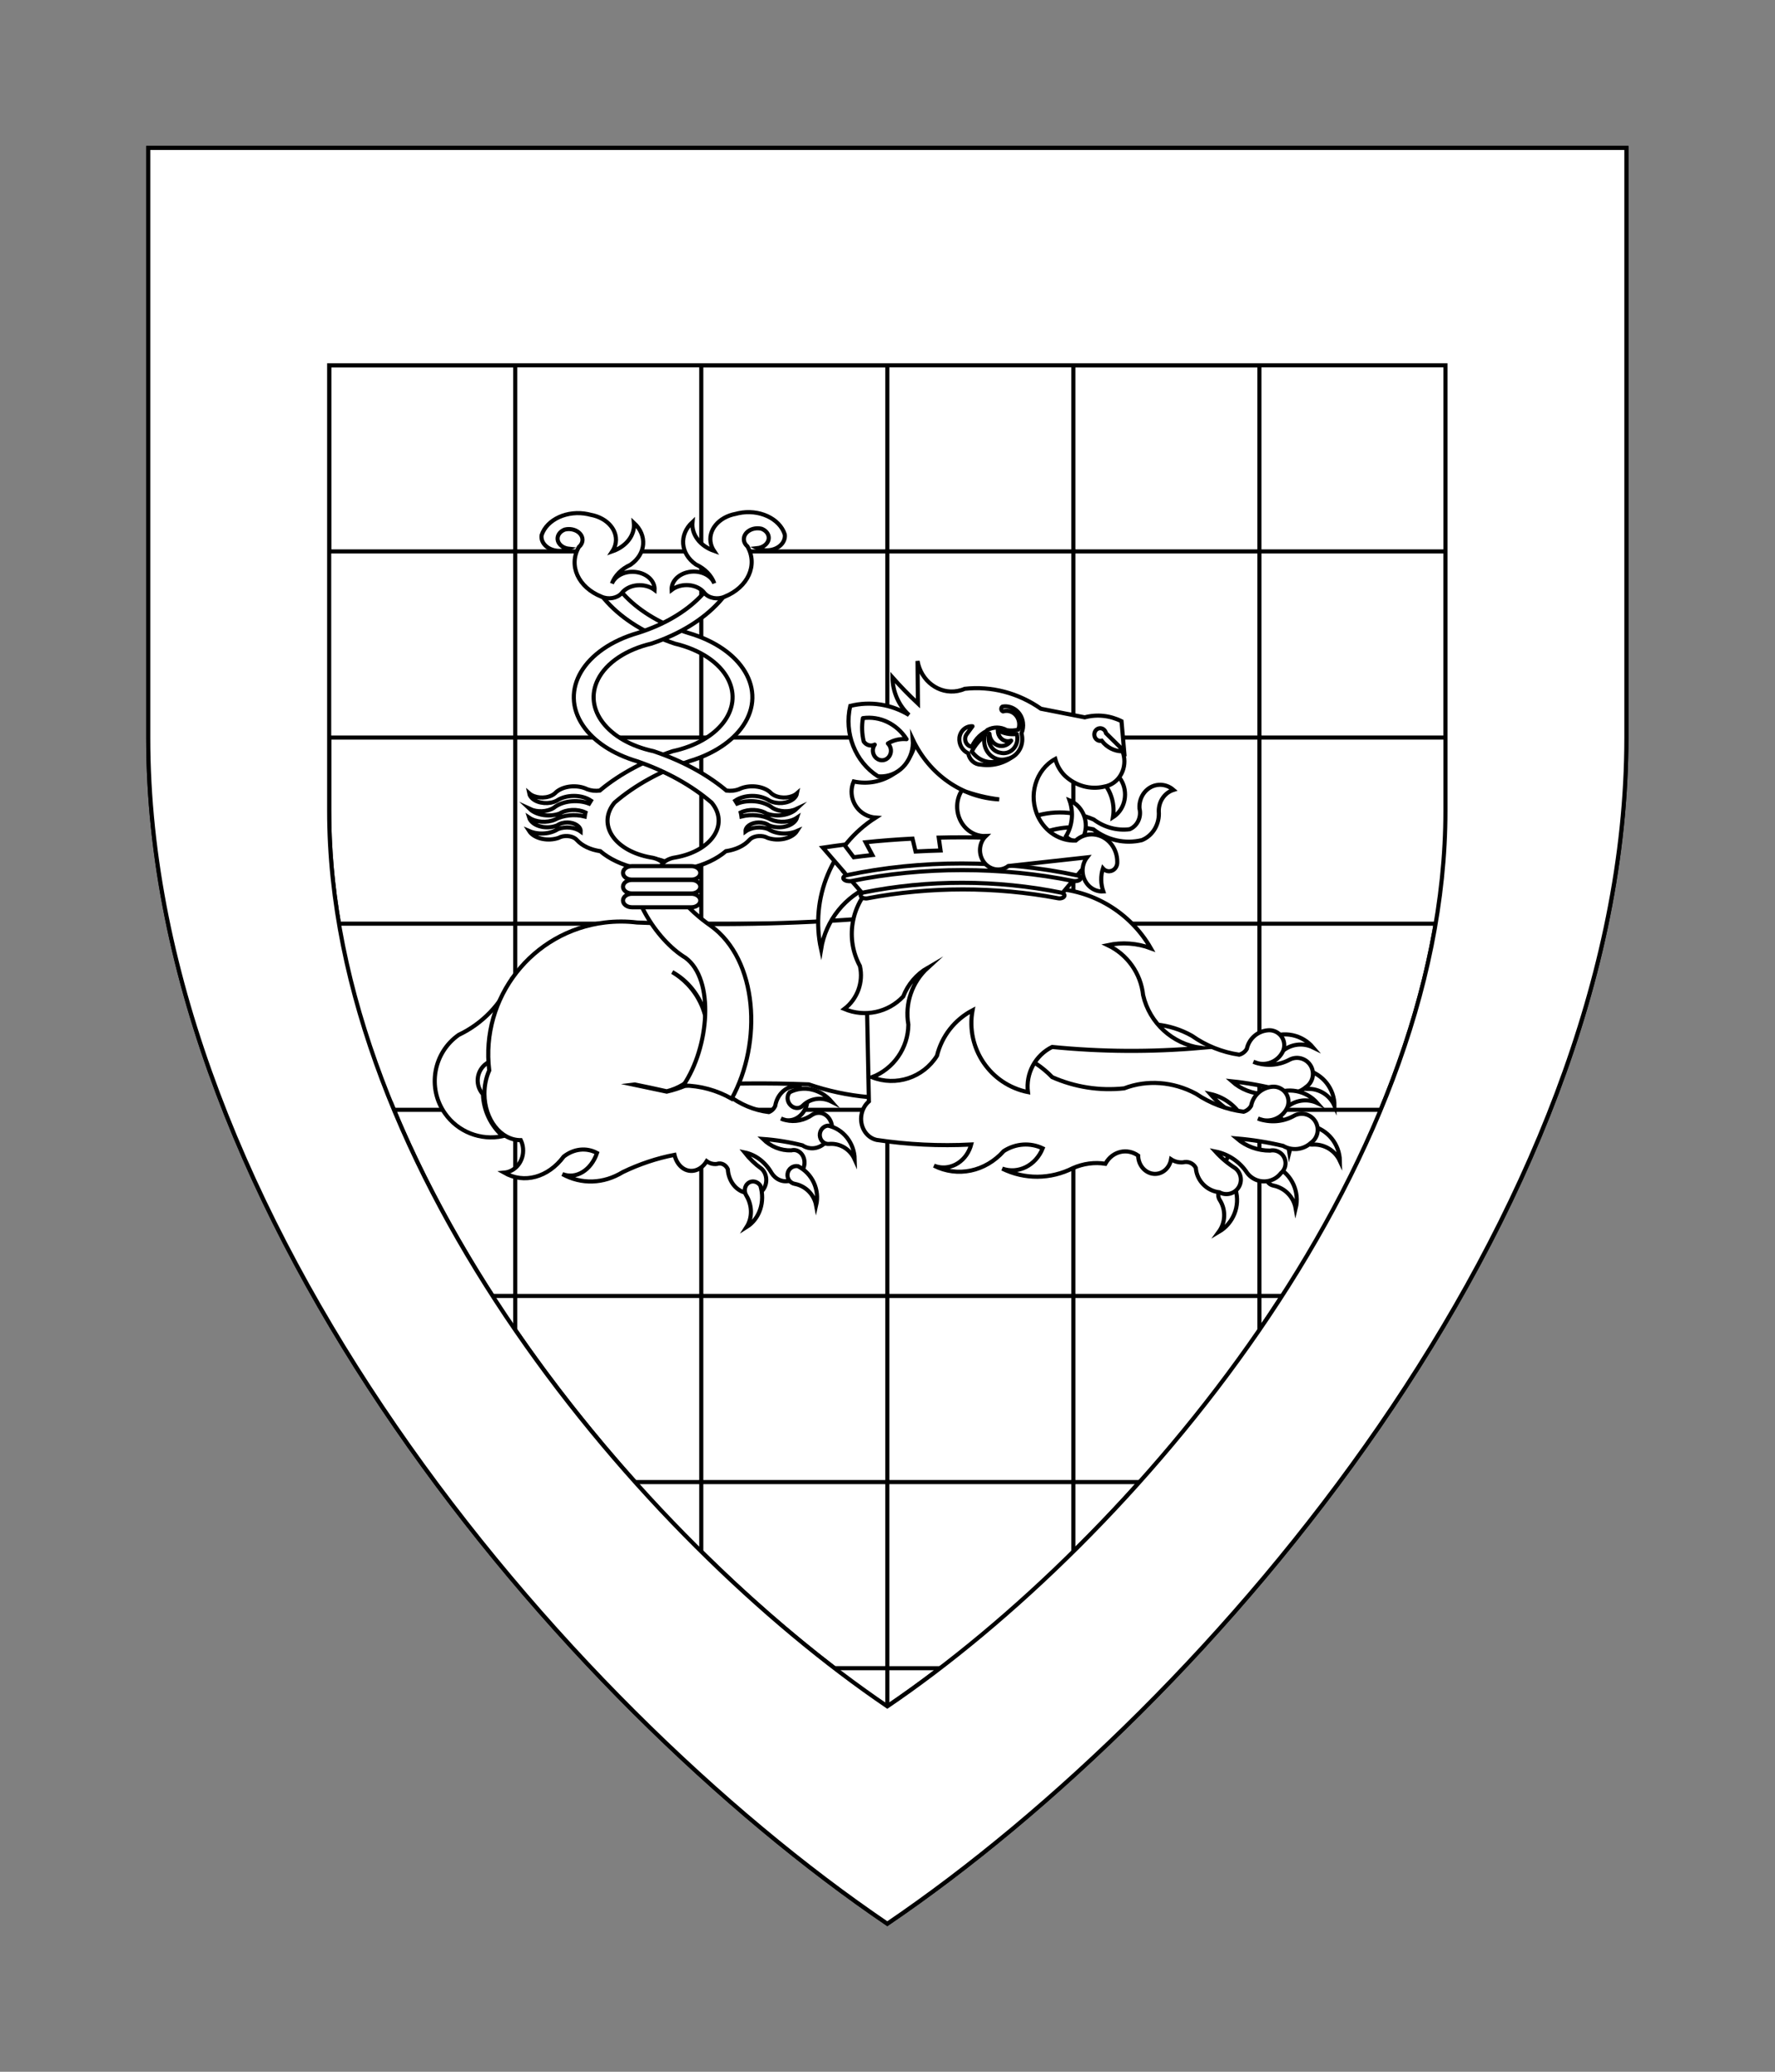 <?xml version="1.0" encoding="utf-8"?>
<!-- Generator: Adobe Illustrator 15.0.0, SVG Export Plug-In . SVG Version: 6.00 Build 0)  -->
<!DOCTYPE svg PUBLIC "-//W3C//DTD SVG 1.1//EN" "http://www.w3.org/Graphics/SVG/1.1/DTD/svg11.dtd">
<svg version="1.1" xmlns="http://www.w3.org/2000/svg" xmlns:xlink="http://www.w3.org/1999/xlink" x="0px" y="0px" width="432px"
	 height="504px" viewBox="0 0 432 504" enable-background="new 0 0 432 504" xml:space="preserve">
<rect x="0" y="0" width="432" height="504" fill="#808080" stroke="none"/>
<g id="Field">
	<path fill="#FFFFFF" stroke="#000000" stroke-miterlimit="10" d="M395.828,35.988v143.516
		c0,115.989-100.547,234.656-179.875,288.484C136.625,414.16,36.078,295.493,36.078,179.503V35.988H395.828z"/>
	<g>
		<rect x="80.114" y="88.868" fill="#FFFFFF" stroke="#000000" stroke-miterlimit="10" width="45.28" height="45.28"/>
		<rect x="170.674" y="88.868" fill="#FFFFFF" stroke="#000000" stroke-miterlimit="10" width="45.279" height="45.28"/>
		<rect x="261.232" y="88.868" fill="#FFFFFF" stroke="#000000" stroke-miterlimit="10" width="45.28" height="45.28"/>
		<rect x="125.394" y="134.148" fill="#FFFFFF" stroke="#000000" stroke-miterlimit="10" width="45.28" height="45.279"/>
		<rect x="215.954" y="134.148" fill="#FFFFFF" stroke="#000000" stroke-miterlimit="10" width="45.28" height="45.279"/>
		<rect x="306.512" y="134.148" fill="#FFFFFF" stroke="#000000" stroke-miterlimit="10" width="45.28" height="45.279"/>
		<path fill="#FFFFFF" stroke="#000000" stroke-miterlimit="10" d="M82.495,224.704c-1.553-9.135-2.381-18.306-2.381-27.455v-17.822
			h45.28v45.28H82.486L82.495,224.704z"/>
		<rect x="170.674" y="179.427" fill="#FFFFFF" stroke="#000000" stroke-miterlimit="10" width="45.279" height="45.28"/>
		<rect x="261.232" y="179.427" fill="#FFFFFF" stroke="#000000" stroke-miterlimit="10" width="45.28" height="45.28"/>
		<rect x="125.394" y="224.708" fill="#FFFFFF" stroke="#000000" stroke-miterlimit="10" width="45.28" height="45.279"/>
		<rect x="215.954" y="224.708" fill="#FFFFFF" stroke="#000000" stroke-miterlimit="10" width="45.28" height="45.279"/>
		<path fill="#FFFFFF" stroke="#000000" stroke-miterlimit="10" d="M336.016,269.987h-29.504v-45.279h42.885l0.016-0.001
			c-2.599,15.285-7.221,30.469-13.379,45.281H336.016z"/>
		<path fill="#FFFFFF" stroke="#000000" stroke-miterlimit="10" d="M119.893,315.27c-9.331-14.471-17.531-29.673-24.023-45.292
			l-0.001,0.009h29.526v45.28h-5.503L119.893,315.27z"/>
		<rect x="170.674" y="269.987" fill="#FFFFFF" stroke="#000000" stroke-miterlimit="10" width="45.279" height="45.28"/>
		<rect x="261.232" y="269.987" fill="#FFFFFF" stroke="#000000" stroke-miterlimit="10" width="45.28" height="45.28"/>
		<path fill="#FFFFFF" stroke="#000000" stroke-miterlimit="10" d="M154.554,360.52c-10.288-11.485-20.16-23.898-29.16-36.991
			v-0.047v-8.215h45.28v45.279h-16.139"/>
		<rect x="215.954" y="315.267" fill="#FFFFFF" stroke="#000000" stroke-miterlimit="10" width="45.28" height="45.279"/>
		<path fill="#FFFFFF" stroke="#000000" stroke-miterlimit="10" d="M306.512,323.506v-8.239h5.503l0.009-0.013
			c-1.795,2.782-3.631,5.538-5.505,8.265L306.512,323.506z"/>
		<path fill="#FFFFFF" stroke="#000000" stroke-miterlimit="10" d="M203.094,405.811c-10.688-8.19-21.662-17.742-32.445-28.392
			l0.025,0.012v-16.885h45.279v45.28h-12.85"/>
		<path fill="#FFFFFF" stroke="#000000" stroke-miterlimit="10" d="M261.232,377.444v-16.897h16.083l0.023-0.011
			C272.059,366.428,266.67,372.076,261.232,377.444L261.232,377.444z"/>
		<path fill="#FFFFFF" stroke="#000000" stroke-miterlimit="10" d="M215.954,415.096v-9.27h12.826h0.013
			c-4.337,3.323-8.628,6.423-12.839,9.281L215.954,415.096z"/>
	</g>
</g>
<g id="Bordure">
	<path fill="#FFFFFF" stroke="#000000" stroke-miterlimit="10" d="M395.828,35.988v143.516
		c0,115.989-100.547,234.656-179.875,288.484C136.625,414.16,36.078,295.493,36.078,179.503V35.988H395.828z M80.114,88.868v108.381
		c0,87.594,75.932,177.209,135.839,217.858c59.906-40.649,135.839-130.265,135.839-217.858V88.868H80.114z"/>
	<g>
		<g>
			<g>
				<path id="path24_1_" fill="#FFFFFF" stroke="#000000" stroke-miterlimit="10" d="M319.565,254.804
					c-2.667-3.139-7.125-4.06-10.815-2.237c-0.928,0.868-0.975,2.323-0.107,3.25c0.867,0.926,2.322,0.975,3.249,0.106
					c0.036-0.034,0.072-0.07,0.108-0.106C314.089,253.986,317.069,253.588,319.565,254.804z"/>
				<path id="path29_1_" fill="#FFFFFF" stroke="#000000" stroke-miterlimit="10" d="M324.789,269
					c-0.008-4.115-2.818-7.701-6.814-8.69c-1.268,0.066-2.244,1.146-2.178,2.414c0.063,1.268,1.145,2.244,2.412,2.18
					c0.051-0.004,0.102-0.008,0.152-0.015C321.135,264.839,323.67,266.46,324.789,269z"/>
				<path id="path34_1_" fill="#FFFFFF" stroke="#000000" stroke-miterlimit="10" d="M313.813,280.357
					c1.057-3.979-0.729-8.169-4.336-10.16c-1.24-0.266-2.462,0.527-2.728,1.766c-0.266,1.242,0.525,2.465,1.768,2.73
					c0.049,0.011,0.1,0.021,0.15,0.028C311.359,275.389,313.389,277.612,313.813,280.357z"/>
				<path id="path39_1_" fill="#FFFFFF" stroke="#000000" stroke-miterlimit="10" d="M294.98,285.696
					c3.597-2.006,5.369-6.2,4.296-10.177c-0.669-1.077-2.09-1.406-3.165-0.732c-1.078,0.668-1.407,2.089-0.737,3.165
					c0.029,0.045,0.056,0.085,0.085,0.128C296.848,280.483,296.659,283.484,294.98,285.696z"/>
			</g>
			<path id="path44_1_" fill="#FFFFFF" stroke="#000000" stroke-miterlimit="10" d="M290.098,251.984
				c3.418,2.41,7.356,3.984,11.496,4.594c0.781-0.211,1.448-0.724,1.856-1.421c0.523-2.463,2.592-4.292,5.101-4.511
				c1.999-0.204,3.787,1.25,3.993,3.25c0.058,0.585-0.022,1.172-0.238,1.714c-1.209,2.725-4.397,3.954-7.121,2.744
				c-0.047-0.02-0.091-0.041-0.135-0.061c2.911,1.162,6.191,0.953,8.931-0.569c1.941-0.919,4.265-0.092,5.186,1.853
				c0.828,1.75,0.244,3.843-1.368,4.913c-1.889,1.642-4.626,1.876-6.768,0.572c-3.681-0.944-7.428-1.619-11.211-2.01
				c2.213,1.969,5.063,3.073,8.027,3.103c1.705-0.314,3.343,0.813,3.658,2.521c0.207,1.14-0.226,2.299-1.131,3.021
				c-1.785,2.223-5.034,2.573-7.254,0.789c-0.374-0.303-0.705-0.657-0.984-1.049c-1.719-2.714-4.455-4.628-7.593-5.313
				c1.387,1.591,2.982,2.985,4.744,4.151c1.512,1.212,1.756,3.427,0.54,4.938c-1.085,1.353-2.994,1.712-4.496,0.845
				c-3.096-0.4-5.464-2.946-5.638-6.064c-0.574-1.129-1.859-1.71-3.087-1.393c-1.024,0.065-2.041-0.215-2.891-0.791
				c-0.467,2.398-2.617,3.907-4.8,3.36c-1.869-0.468-3.203-2.314-3.195-4.424c-2.653-1.955-6.205-1.188-7.933,1.708
				c-0.023,0.044-0.05,0.087-0.074,0.132c-2.611-0.475-5.377-0.16-7.907,0.897c-5.552,2.656-11.826,2.582-17.222-0.209
				c3.873,1.466,8.182-0.591,9.938-4.736c-3.02-1.504-6.537-1.325-9.483,0.475c-4.561,4.942-11.396,6.238-17.05,3.232
				c3.539,1.482,7.561-0.504,8.98-4.437c0.062-0.175,0.121-0.355,0.172-0.534c-7.708,0.249-15.406-0.272-22.999-1.563
				c-2.585-0.642-4.166-3.483-3.527-6.346c0.271-1.219,0.921-2.302,1.835-3.059l-0.021-24.993
				c1.493-9.128,9.396-15.353,17.651-13.899c6.749,1.188,11.843,7.229,12.432,14.739l-8.088,15.199
				c7.818-2.129,16.018-0.719,22.747,3.914c5.487,2.542,11.473,3.588,17.457,3.061C278.223,248.296,284.635,248.905,290.098,251.984
				z"/>
			<path id="path49_1_" fill="#FFFFFF" stroke="#000000" stroke-miterlimit="10" d="M124.506,238.353
				c-2.499,5.887-7.074,10.656-12.857,13.397c-6.201,4.346-7.705,12.896-3.36,19.098c3.155,4.505,8.695,6.687,14.073,5.547
				c-2.934-2.589-4.676-6.271-4.818-10.184c-1.861-2.08-1.681-5.279,0.401-7.138c0.646-0.579,1.429-0.979,2.277-1.166
				c5.816-0.728,9.948-6.03,9.222-11.847C129.046,242.879,127.232,240.044,124.506,238.353z"/>
			<path id="path54_1_" fill="#FFFFFF" stroke="#000000" stroke-miterlimit="10" d="M169.512,261.122
				c-1.955,2.169-4.452,3.675-7.24,4.362c-2.584-0.585-5.177-1.138-7.771-1.661l-0.357,0.043c2.706,0.582,5.413,1.148,8.125,1.699
				c1.547-0.355,3.048-0.832,4.475-1.419c3.565-0.487,7.226,0.309,10.48,2.275c2.953,2.268,6.339,3.68,9.884,4.12
				c0.664-0.244,1.224-0.778,1.563-1.491c0.411-2.479,2.149-4.396,4.291-4.719c1.705-0.287,3.254,1.091,3.461,3.079
				c0.058,0.581-0.002,1.174-0.18,1.728c-0.827,2.308-2.883,3.696-4.976,3.362c-0.405-0.096-0.802-0.226-1.187-0.387
				c0.377,0.188,0.775,0.321,1.187,0.387c2.189,0.521,4.49,0.051,6.438-1.321c1.64-1.012,3.641-0.295,4.465,1.6
				c0.753,1.728,0.279,3.867-1.109,5.003c-1.591,1.716-3.926,2.059-5.772,0.847c-3.161-0.796-6.372-1.314-9.609-1.551
				c1.918,1.876,4.366,2.86,6.902,2.771c1.449-0.388,2.869,0.668,3.165,2.354c0.2,1.134-0.156,2.318-0.921,3.077
				c-1.496,2.291-4.266,2.775-6.188,1.085c-0.327-0.291-0.616-0.63-0.857-1.013c-1.509-2.64-3.871-4.438-6.563-4.996
				c1.206,1.534,2.588,2.863,4.11,3.952c1.311,1.15,1.551,3.348,0.536,4.911c-0.908,1.397-2.536,1.833-3.833,1.029
				c-2.65-0.272-4.71-2.721-4.898-5.826c-0.508-1.105-1.614-1.633-2.659-1.268c-0.874,0.109-1.749-0.127-2.481-0.67
				c-1.577,2.58-4.422,3.136-6.354,1.24c-0.712-0.697-1.229-1.665-1.486-2.777c-4.28,0.823-8.5,2.23-12.562,4.186
				c-4.706,2.876-10.063,3.057-14.712,0.493c3.329,1.304,6.979-0.923,8.42-5.132c-2.598-1.378-5.599-1.06-8.092,0.857
				c-3.825,5.121-9.644,6.697-14.518,3.928c2.819-0.249,4.881-2.895,4.608-5.908c-0.063-0.697-0.249-1.376-0.551-2.002
				c-4.853,0.034-8.814-5.004-8.846-11.249c-0.013-2.003,0.391-3.975,1.167-5.713c-2.158-17.717,10.454-33.826,28.17-35.984
				c2.591-0.315,5.214-0.315,7.807,0c18.936,0.757,37.897,0.399,56.789-1.072c8.631-3.62,12.695-13.552,9.075-22.181
				c-0.659-1.572-1.552-3.035-2.646-4.341c10.821-1.375,21.68,2.276,29.469,9.912c14.708,12.293,16.852,34.103,4.821,49.025
				c-16.204,11.477-36.935,14.467-55.72,8.035c-10.001-0.381-20.012-0.291-30.004,0.271c6.947-6.67,7.171-17.707,0.504-24.653
				c-1.101-1.145-2.35-2.136-3.719-2.942c7.521,4.144,10.846,13.946,7.425,21.896C170.621,259.348,170.11,260.271,169.512,261.122z"
				/>
		</g>
		<g>
			<path id="path65_1_" fill="#FFFFFF" stroke="#000000" stroke-miterlimit="10" d="M320.604,268.333
				c-2.724-3.088-7.199-3.926-10.855-2.031c-0.91,0.885-0.928,2.342-0.044,3.253c0.884,0.91,2.341,0.929,3.251,0.042
				c0.036-0.034,0.072-0.072,0.105-0.108C315.114,267.62,318.088,267.165,320.604,268.333z"/>
			<path id="path70_1_" fill="#FFFFFF" stroke="#000000" stroke-miterlimit="10" d="M326.103,282.424
				c-0.089-4.117-2.967-7.644-6.981-8.557c-1.267,0.088-2.221,1.188-2.133,2.455c0.088,1.266,1.189,2.22,2.454,2.129
				c0.051-0.002,0.103-0.007,0.151-0.013C322.369,278.334,324.934,279.907,326.103,282.424z"/>
			<path id="path75_1_" fill="#FFFFFF" stroke="#000000" stroke-miterlimit="10" d="M315.344,293.989
				c0.98-3.999-0.887-8.15-4.526-10.073c-1.248-0.24-2.454,0.572-2.695,1.82c-0.244,1.244,0.571,2.453,1.817,2.693
				c0.052,0.01,0.101,0.017,0.153,0.025C312.797,289.071,314.867,291.253,315.344,293.989z"/>
			<path id="path80_1_" fill="#FFFFFF" stroke="#000000" stroke-miterlimit="10" d="M296.618,299.691
				c3.559-2.074,5.249-6.302,4.103-10.256c-0.692-1.065-2.117-1.368-3.183-0.675c-1.064,0.689-1.366,2.114-0.675,3.18
				c0.029,0.043,0.058,0.083,0.089,0.126C298.386,294.442,298.254,297.445,296.618,299.691z"/>
			<path id="path85_1_" fill="#FFFFFF" stroke="#000000" stroke-miterlimit="10" d="M291.088,266.08
				c3.465,2.344,7.432,3.841,11.584,4.373c0.778-0.228,1.435-0.751,1.827-1.457c0.476-2.472,2.512-4.341,5.011-4.609
				c1.999-0.244,3.814,1.179,4.059,3.174c0.071,0.58,0,1.17-0.205,1.718c-1.156,2.748-4.321,4.037-7.067,2.88
				c-0.047-0.017-0.089-0.038-0.136-0.06c2.932,1.108,6.208,0.839,8.919-0.737c1.925-0.957,4.262-0.175,5.218,1.754
				c0.861,1.731,0.321,3.835-1.271,4.933c-1.859,1.683-4.59,1.968-6.753,0.706c-3.703-0.876-7.463-1.479-11.251-1.797
				c2.25,1.927,5.122,2.976,8.083,2.95c1.701-0.347,3.359,0.75,3.706,2.45c0.231,1.133-0.179,2.303-1.068,3.043
				c-1.744,2.255-4.982,2.67-7.237,0.926c-0.383-0.294-0.721-0.641-1.006-1.032c-1.771-2.678-4.541-4.538-7.693-5.166
				c1.417,1.565,3.038,2.933,4.823,4.061c1.535,1.187,1.819,3.395,0.636,4.93c-1.061,1.372-2.964,1.768-4.481,0.93
				c-3.102-0.336-5.521-2.842-5.752-5.953c-0.597-1.119-1.891-1.672-3.114-1.334c-1.023,0.085-2.046-0.174-2.903-0.737
				c-0.422,2.414-2.541,3.958-4.734,3.454c-1.88-0.43-3.25-2.253-3.281-4.364c-2.688-1.899-6.227-1.066-7.897,1.862
				c-0.025,0.043-0.049,0.088-0.074,0.132c-2.619-0.423-5.376-0.055-7.887,1.051c-5.5,2.761-11.772,2.808-17.221,0.124
				c3.9,1.387,8.167-0.751,9.845-4.929c-3.05-1.443-6.561-1.201-9.473,0.66c-4.465,5.025-11.275,6.45-16.983,3.556
				c3.566,1.414,7.546-0.648,8.89-4.606c0.06-0.177,0.116-0.357,0.164-0.541c-7.701,0.4-15.409,0.023-23.025-1.118
				c-2.596-0.594-4.231-3.403-3.649-6.278c0.248-1.224,0.877-2.318,1.777-3.093l-0.502-24.991
				c1.319-9.154,9.101-15.526,17.383-14.233c6.771,1.06,11.978,7,12.715,14.495l-2.916,11.843
				c6.742-0.438,13.207,2.082,17.938,6.988c5.535,2.434,11.536,3.367,17.512,2.723C279.146,262.621,285.568,263.106,291.088,266.08z
				"/>
		</g>
		<g>
			<path id="path93_1_" fill="#FFFFFF" stroke="#000000" stroke-miterlimit="10" d="M222.996,179.79
				c-1.156,6.918-7.697,11.589-14.613,10.435c-0.205-0.035-0.408-0.075-0.609-0.118c-1.384,3.191,0.082,6.901,3.27,8.285
				c0.66,0.286,1.366,0.458,2.082,0.507c-10.702,6.825-16.011,19.605-13.298,32.007c1.146-7.042,5.91-12.961,12.541-15.582
				c-5.337,5.12-6.599,13.176-3.079,19.685c0.884,3.924-0.601,8.003-3.795,10.445c4.941,2.082,10.656,0.872,14.329-3.033
				c1.137-2.948,3.246-5.423,5.983-7.006c-3.841,3.501-5.625,8.72-4.73,13.835c-0.053,5.675-3.554,10.747-8.843,12.809
				c5.838,2.292,12.481,0.1,15.806-5.218c1.161-4.764,4.318-8.797,8.661-11.068c-1.692,9.199,4.303,18.058,13.475,19.903
				c-0.568-4.543,1.795-8.947,5.891-10.983c12.021,1.197,24.13,1.274,36.164,0.224c-6.874-0.955-12.448-6.049-14.016-12.813
				c-0.554-5.281-3.816-9.898-8.614-12.181c3.497-0.751,7.136-0.489,10.486,0.759c-5-8.712-14.152-14.218-24.191-14.557
				C254.226,198.048,240.819,183.243,222.996,179.79z"/>
			<path id="path101_1_" fill="#FFFFFF" stroke="#000000" stroke-miterlimit="10" d="M273.264,182.443
				c-0.289-3.968-3.527-6.971-7.232-6.71c-3.705,0.263-6.474,3.692-6.185,7.661c0.007,0.072,0.013,0.148,0.021,0.221
				c0.402,3.959,3.726,6.857,7.418,6.47C270.901,189.709,273.548,186.325,273.264,182.443z"/>
			<g>
				<path id="path18_2_" fill="#FFFFFF" stroke="#000000" stroke-miterlimit="10" d="M234.267,215.476l23.903,2.266l4.916-5.868
					c0.002-0.002,0.006-0.004,0.009-0.007l2.269-2.622l2.631-3.041c-1.724-0.261-3.455-0.5-5.197-0.721l-2.311,3.058
					c-1.449-0.189-2.902-0.364-4.363-0.522l1.639-3.112c-3.772-0.389-7.581-0.685-11.409-0.887l-0.743,3.137
					c-2.023-0.114-4.051-0.197-6.081-0.251l0.437-3.133c-3.828-0.096-7.664-0.098-11.492-0.005l0.438,3.134
					c-2.03,0.053-4.059,0.134-6.082,0.246l-0.742-3.136c-3.833,0.199-7.645,0.491-11.418,0.878l1.64,3.112
					c-1.516,0.164-3.027,0.343-4.532,0.54l-2.31-3.058c-1.743,0.221-3.475,0.46-5.197,0.721l2.631,3.041l2.419,2.794
					c-0.01,0.009-0.021,0.019-0.03,0.028l2.916,3.307l2.077,2.401L234.267,215.476z"/>
				<path id="path36_1_" fill="#FFFFFF" stroke="#000000" stroke-miterlimit="10" d="M207.249,214.326
					c17.289-3.531,36.562-3.537,53.862-0.023c0.726,0.145,1.547-0.041,1.829-0.411c0.28-0.37-0.07-0.785-0.786-0.932
					c-17.937-3.853-38.142-3.869-56.103-0.046c-0.741,0.195-1.033,0.659-0.651,1.038
					C205.745,214.296,206.537,214.456,207.249,214.326z"/>
				<path id="path41_1_" fill="#FFFFFF" stroke="#000000" stroke-miterlimit="10" d="M211.183,218.524
					c15.037-2.86,31.192-2.869,46.236-0.021c0.621,0.146,1.326-0.034,1.573-0.404c0.249-0.372-0.057-0.791-0.679-0.938
					c-15.604-3.186-32.539-3.203-48.16-0.047c-0.634,0.196-0.885,0.66-0.555,1.038C209.896,218.497,210.573,218.656,211.183,218.524
					z"/>
			</g>
			<g>
				<path id="path109_1_" fill="#FFFFFF" stroke="#000000" stroke-miterlimit="10" d="M249.659,199.403
					c5.262-2.335,11.195-2.35,16.523-0.044c2.562,1.914,5.686,2.758,8.767,2.363c1.881-0.789,2.9-2.96,2.377-5.064
					c-0.186-3.005,1.938-5.575,4.744-5.736c1.275-0.075,2.535,0.366,3.531,1.235c-2.14,0.677-3.594,2.777-3.578,5.171
					c0.26,3.088-1.421,5.967-4.121,7.053c-4.091,0.983-8.399,0.023-11.818-2.638c-4.785-1.037-9.736-0.453-14.162,1.668
					c-0.778,1.097-2.247,1.301-3.282,0.454c-1.033-0.846-1.239-2.421-0.461-3.515C248.538,199.841,249.068,199.502,249.659,199.403z
					"/>
				<path id="path117_1_" fill="#FFFFFF" stroke="#000000" stroke-miterlimit="10" d="M272.45,189.167
					c2.116,2.799,1.731,6.876-0.857,9.106c-0.229,0.197-0.468,0.373-0.718,0.531c0.494-3.033-0.375-6.155-2.349-8.427
					C269.32,188.926,271.036,188.399,272.45,189.167z"/>
				<path id="path122_1_" fill="#FFFFFF" stroke="#000000" stroke-miterlimit="10" d="M263.531,203.932
					c1.599-3.123,0.512-7.07-2.426-8.817c-0.257-0.154-0.524-0.286-0.799-0.398c1.014,2.901,0.7,6.127-0.85,8.708
					C260.492,204.712,262.272,204.933,263.531,203.932z"/>
				<path id="path127_1_" fill="#FFFFFF" stroke="#000000" stroke-miterlimit="10" d="M223.309,160.801
					c0.842,4.873,5.211,8.14,9.756,7.296c0.59-0.11,1.165-0.285,1.717-0.529c6.5-0.719,13.058,0.995,18.562,4.851l10.662,2.089
					c2.983-0.792,6.144-0.458,8.95,0.947l0.638,7.281l-4.411-4.36c-0.177-0.834-0.944-1.363-1.721-1.189
					c-0.776,0.179-1.264,0.995-1.09,1.828c0.174,0.833,0.946,1.365,1.722,1.187c0.013-0.003,0.023-0.006,0.036-0.009
					c1.244,1.635,3.108,2.586,5.064,2.578c1.261,3.218-0.143,6.891-3.136,8.201c-0.433,0.189-0.887,0.323-1.351,0.397
					c-3.358,0.782-6.883-0.193-9.501-2.626c-1.134-1.108-1.954-2.534-2.375-4.109c-4.802,2.633-6.653,8.956-4.136,14.127
					c1.764,3.62,5.305,5.851,9.1,5.732c2.58-2.319,6.455-1.941,8.654,0.849c0.953,1.208,1.474,2.737,1.468,4.307
					c0.083,1.195-0.752,2.221-1.864,2.296c-0.609,0.043-1.205-0.214-1.624-0.695c-0.574,1.816-0.54,3.796,0.089,5.606
					c-2.595,0.16-4.843-1.961-5.023-4.736c-0.087-1.293,0.299-2.565,1.072-3.552l-19.16,2.106c-1.947,1.482-4.666,0.974-6.073-1.127
					c-1.296-1.936-1.038-4.59,0.6-6.162c-3.646,0.172-6.768-2.85-6.972-6.753c-0.083-1.571,0.325-3.117,1.158-4.399
					c2.936,1.111,5.977,1.862,9.063,2.235c-8.921-0.422-16.975-6.005-21.022-14.568c0.339,4.642-2.896,8.654-7.231,8.962
					c-0.419,0.032-0.838,0.024-1.257-0.017c-5.538-3.507-8.283-10.485-6.737-17.113c4.833-1.212,9.938-0.427,14.295,2.2
					c-2.505-2.298-3.974-5.633-4.021-9.146c1.972,2.225,4.04,4.348,6.197,6.366L223.309,160.801z"/>
			</g>
			<g>
				<path id="path135_1_" fill="#FFFFFF" stroke="#000000" stroke-linejoin="round" stroke-miterlimit="10" d="M242.854,178.09
					l2.996,0.816"/>
				<path id="path140_1_" fill="#FFFFFF" stroke="#000000" stroke-linejoin="round" stroke-miterlimit="10" d="M240.894,177.502
					c-1.912,0.707-3.495,2.212-4.373,4.161c-0.969-0.096-1.692-1.01-1.615-2.047c0.026-0.352,0.145-0.688,0.342-0.969l1.439-1.963
					c-1.58-0.111-2.962,1.089-3.183,2.761c-0.168,1.631,0.714,3.192,2.146,3.803c0.267,1.587,1.558,2.751,3.062,2.761
					c3.027,0.466,6.089-0.43,8.45-2.472c-1.737,1.638-4.405,1.444-5.958-0.436C239.9,181.522,239.771,179.204,240.894,177.502z"/>
				<path id="path145_1_" fill="#FFFFFF" stroke="#000000" stroke-linejoin="round" stroke-miterlimit="10" d="M248.309,178.201
					c-2.08-0.033-4.155-0.25-6.205-0.646c-2.368,1.016-4.336,2.862-5.585,5.241c1.578,2.289,4.378,3.192,6.845,2.207
					C246.404,184.434,248.533,181.508,248.309,178.201z"/>
				<path id="path150_1_" fill="#FFFFFF" stroke="#000000" stroke-linejoin="round" stroke-miterlimit="10" d="M244.006,171.889
					c2.416-0.388,4.638,1.371,4.961,3.927c0.111,0.875-0.013,1.769-0.363,2.58c0.74,2.625-0.642,5.367-3.086,6.127
					c-0.164,0.049-0.33,0.092-0.495,0.124c-2.261,0.695-4.644-0.706-5.321-3.135c-0.372-1.333-0.162-2.766,0.575-3.899
					c1.477-0.831,3.247-0.825,4.737,0.016c0.939,0.162,1.895,0.115,2.81-0.135c0.655-1.651-0.074-3.574-1.627-4.292
					c-0.661-0.308-1.4-0.354-2.087-0.136c-0.315-0.099-0.496-0.452-0.406-0.788C243.748,172.107,243.859,171.964,244.006,171.889z"
					/>
				<path id="path155_1_" fill="#FFFFFF" stroke="#000000" stroke-linejoin="round" stroke-miterlimit="10" d="M242.851,177.656
					c-0.026,1.425,1.036,2.621,2.367,2.667c0.3,0.011,0.6-0.04,0.881-0.146c-0.917,1.397-2.729,1.722-4.048,0.721
					c-0.738-0.559-1.195-1.45-1.24-2.414c-0.591,1.809,0.306,3.805,2.002,4.46c0.199,0.077,0.407,0.134,0.616,0.168
					c1.825,0.491,3.661-0.689,4.097-2.634c0.143-0.635,0.122-1.303-0.06-1.93C245.885,178.759,244.273,178.447,242.851,177.656z"/>
				<path id="path160_1_" fill="#FFFFFF" stroke="#000000" stroke-linejoin="round" stroke-miterlimit="10" d="M220.641,179.814
					c-2.392-3.728-6.467-5.688-10.626-5.113c-0.314,1.888-0.247,3.831,0.198,5.699c0.619,0.905,1.747,1.216,2.683,0.743
					c-0.742,1.016-0.567,2.498,0.394,3.304c0.959,0.809,2.343,0.636,3.085-0.379c0.708-0.971,0.587-2.373-0.281-3.205
					C217.473,180.034,219.055,179.669,220.641,179.814z"/>
			</g>
		</g>
		<g>
			<path id="path168_1_" fill="#FFFFFF" stroke="#000000" stroke-miterlimit="10" d="M202.402,268.004
				c-2.685-3.086-6.888-4.033-10.198-2.295c-0.775,0.865-0.678,2.284,0.218,3.169c0.891,0.885,2.246,0.899,3.021,0.034
				C197.261,267.152,200.004,266.794,202.402,268.004z"/>
			<path id="path173_1_" fill="#FFFFFF" stroke="#000000" stroke-miterlimit="10" d="M208.018,282.043
				c-0.091-4.009-2.773-7.395-6.507-8.214c-1.18,0.108-2.067,1.193-1.983,2.427c0.082,1.233,1.105,2.146,2.285,2.038
				c0.048-0.005,0.095-0.011,0.143-0.018C204.536,278.128,206.923,279.611,208.018,282.043z"/>
			<path id="path183_1_" fill="#FFFFFF" stroke="#000000" stroke-miterlimit="10" d="M181.708,298.498
				c3.174-1.982,4.555-6.136,3.349-10.073c-0.705-1.044-2.028-1.325-2.953-0.625c-0.927,0.699-1.102,2.112-0.396,3.158
				C183.115,293.337,183.115,296.309,181.708,298.498z"/>
			<path id="path178_1_" fill="#FFFFFF" stroke="#000000" stroke-miterlimit="10" d="M198.633,293.249
				c0.895-3.818-0.925-7.755-4.416-9.548c-1.192-0.208-2.327,0.589-2.533,1.778c-0.209,1.193,0.588,2.326,1.78,2.535
				c0.037,0.006,0.07,0.011,0.107,0.015C196.158,288.592,198.153,290.649,198.633,293.249z"/>
		</g>
		<g>
			<path fill="#FFFFFF" stroke="#000000" stroke-miterlimit="10" d="M178.083,267.283c-3.592-2.052-7.647-3.158-11.785-3.216
				c6.339-9.328,7.675-25.813,0.533-31.071c-7.379-4.492-14.345-16.165-12.507-23.194c2.397-1.223,5.536-1.223,7.929,0
				c-0.162,5.792,5.103,11.511,10.742,15.424C184.455,233.489,185.584,253.62,178.083,267.283z"/>
		</g>
		<g>
			<g>
				<path fill="#FFFFFF" stroke="#000000" stroke-miterlimit="10" d="M142.308,198.626c-2.45-0.62-5.227-0.327-7.254,0.765
					c-1.983,0.848-4.615,0.653-6.259-0.461c0.111,0.359,0.331,0.7,0.637,1.006c1.352,1.349,4.127,1.727,6.198,0.848
					c0.638-0.46,1.555-0.716,2.509-0.7c1.806,0.03,3.232,1.009,3.185,2.185c-1.396-1.026-3.706-1.268-5.523-0.578
					c-1.853,1.235-4.797,1.438-7.005,0.482c0.062,0.096,0.128,0.187,0.199,0.277c1.32,1.629,4.417,2.252,6.918,1.393
					c0.164-0.092,0.341-0.17,0.527-0.236c1.432-0.502,3.216-0.153,3.987,0.776c1.237,1.37,3.291,2.34,5.671,2.687
					c2.234,1.905,5.278,3.341,8.757,4.127c1.073,0.291,1.646,1.058,1.331,1.788c1.781,0.111,3.575,0.111,5.356,0
					c0.2-0.248,0.346-0.512,0.433-0.787c0.527-1.654-1.106-3.273-3.647-3.618c-1.048-0.186-2.059-0.449-3.016-0.787
					c-6.902-2.429-9.472-8.042-5.742-12.536c4.846-4.175,11.041-7.61,18.138-10.06c5.872-1.738,10.556-4.823,13.162-8.665
					c5.866-8.648-0.147-18.754-13.426-22.575c-12.545-3.981-20.615-12.201-20.897-21.287l-4.559-0.35
					c-0.271,10.181,8.349,19.58,22.239,24.255c6.153,1.442,10.945,4.647,12.995,8.69c3.679,7.263-2.38,15.09-13.533,17.486
					c-6.687,2.246-12.572,5.382-17.271,9.206c-0.15,0.119-0.293,0.243-0.435,0.365c-1.042,0.145-2.126,0.03-3.05-0.32
					c-0.152-0.077-0.313-0.147-0.481-0.213c-2.553-0.996-5.863-0.455-7.396,1.208c-0.227,0.198-0.495,0.375-0.802,0.523
					c-1.731,0.835-4.174,0.602-5.458-0.523c0.095,0.487,0.389,0.95,0.859,1.338c1.417,1.176,4.032,1.38,5.84,0.455
					c0.053-0.035,0.106-0.07,0.161-0.106c2.286-1.442,5.935-1.406,8.15,0.082c-0.162,0.239-0.307,0.479-0.445,0.724
					c-2.859-1.084-6.506-0.648-8.585,1.027c-1.583,1.007-4.048,1.124-5.843,0.279c1.605,1.529,4.729,2.022,7.229,1.138
					c1.732-1.072,4.391-1.189,6.329-0.276C142.408,197.979,142.352,198.302,142.308,198.626z"/>
				<path fill="#FFFFFF" stroke="#000000" stroke-miterlimit="10" d="M152.004,143.575c1.97-1.598,5.239-1.625,7.306-0.061
					c0.106-1.881-1.409-3.602-3.702-4.197c-2.796-0.728-5.786,0.455-6.681,2.64c0.703-1.924,2.316-3.556,4.517-4.566
					c3.782-2.616,4.155-7.154,0.836-10.199c0.29,2.969-1.809,5.744-5.262,6.946c0.328-0.491,0.574-1.014,0.724-1.559
					c0.906-3.303-1.783-6.59-6.007-7.346c-0.206-0.056-0.414-0.106-0.624-0.151c-4.958-1.054-10.015,1.231-11.295,5.104
					c-0.119,0.786,0.116,1.581,0.665,2.25c1.301,1.588,3.983,2.062,5.99,1.064c-1.052-0.113-1.969-0.632-2.438-1.381
					c-0.77-1.229-0.132-2.702,1.428-3.29c1.13-0.28,2.375-0.054,3.251,0.587c1.33,0.978,1.414,2.607,0.181,3.64
					c-2.611,4.497-0.172,9.855,5.51,12.109c1.677,0.749,3.789,0.383,4.877-0.845C151.484,144.051,151.726,143.8,152.004,143.575z"/>
				<path fill="#FFFFFF" stroke="#000000" stroke-miterlimit="10" d="M180.46,198.626c2.45-0.62,5.226-0.327,7.255,0.765
					c1.984,0.848,4.616,0.653,6.26-0.461c-0.114,0.359-0.329,0.7-0.637,1.006c-1.351,1.349-4.125,1.727-6.197,0.848
					c-0.638-0.46-1.555-0.716-2.51-0.7c-1.805,0.03-3.23,1.009-3.184,2.185c1.395-1.026,3.706-1.268,5.521-0.578
					c1.854,1.235,4.798,1.438,7.006,0.482c-0.061,0.096-0.129,0.187-0.198,0.277c-1.321,1.629-4.417,2.252-6.92,1.393
					c-0.163-0.092-0.34-0.17-0.526-0.236c-1.432-0.502-3.216-0.153-3.986,0.776c-1.238,1.37-3.292,2.34-5.67,2.687
					c-2.234,1.905-5.28,3.341-8.76,4.127c-1.073,0.291-1.647,1.058-1.329,1.788c-1.782,0.111-3.577,0.111-5.36,0
					c-0.2-0.248-0.343-0.512-0.431-0.787c-0.527-1.654,1.104-3.273,3.646-3.618c1.05-0.186,2.061-0.449,3.017-0.787
					c6.903-2.429,9.473-8.042,5.743-12.536c-4.849-4.175-11.039-7.61-18.141-10.06c-5.871-1.738-10.555-4.823-13.159-8.665
					c-5.867-8.648,0.144-18.754,13.429-22.575c12.542-3.981,20.612-12.201,20.896-21.287l4.556-0.35
					c0.273,10.181-8.346,19.58-22.237,24.255c-6.153,1.442-10.944,4.647-12.994,8.69c-3.679,7.263,2.379,15.09,13.53,17.486
					c6.689,2.246,12.573,5.382,17.275,9.206c0.146,0.119,0.292,0.243,0.434,0.365c1.04,0.145,2.128,0.03,3.049-0.32
					c0.155-0.077,0.313-0.147,0.482-0.213c2.553-0.996,5.865-0.455,7.396,1.208c0.227,0.198,0.498,0.375,0.804,0.523
					c1.73,0.835,4.173,0.602,5.456-0.523c-0.092,0.487-0.389,0.95-0.855,1.338c-1.423,1.176-4.036,1.38-5.843,0.455
					c-0.054-0.035-0.108-0.07-0.163-0.106c-2.287-1.442-5.934-1.406-8.148,0.082c0.16,0.239,0.306,0.479,0.444,0.724
					c2.857-1.084,6.506-0.648,8.585,1.027c1.583,1.007,4.049,1.124,5.842,0.279c-1.604,1.529-4.726,2.022-7.229,1.138
					c-1.732-1.072-4.39-1.189-6.328-0.276C180.359,197.979,180.42,198.302,180.46,198.626z"/>
				<path fill="#FFFFFF" stroke="#000000" stroke-miterlimit="10" d="M170.769,143.558c-1.967-1.613-5.238-1.636-7.305-0.049
					c-0.103-1.903,1.417-3.646,3.71-4.25c2.802-0.739,5.79,0.451,6.675,2.659c-0.697-1.944-2.312-3.592-4.506-4.609
					c-3.776-2.64-4.138-7.226-0.809-10.31c-0.298,3.002,1.796,5.803,5.245,7.014c-0.329-0.496-0.574-1.026-0.723-1.576
					c-0.897-3.337,1.802-6.665,6.03-7.433c0.207-0.059,0.415-0.109,0.626-0.154c4.963-1.072,10.015,1.231,11.286,5.146
					c0.115,0.792-0.124,1.599-0.673,2.276c-1.304,1.606-3.989,2.092-5.995,1.085c1.049-0.116,1.963-0.639,2.435-1.396
					c0.776-1.241,0.145-2.731-1.41-3.326c-1.131-0.279-2.372-0.051-3.25,0.599c-1.335,0.99-1.425,2.637-0.197,3.68
					c2.6,4.541,0.148,9.96-5.542,12.247c-1.678,0.759-3.79,0.393-4.876-0.849C171.288,144.038,171.045,143.785,170.769,143.558z"/>
			</g>
			<g>
				<path fill="#FFFFFF" stroke="#000000" stroke-miterlimit="10" d="M168.275,213.99c0.005,0,0.005,0,0.006,0
					c1.196-0.002,2.164-0.738,2.163-1.644c0-0.906-0.972-1.639-2.169-1.64h-14.48c-1.195,0.001-2.167,0.734-2.169,1.64
					c0,0.002,0,0.002,0,0.004c0,0.906,0.974,1.638,2.169,1.64H168.275z"/>
				<path fill="#FFFFFF" stroke="#000000" stroke-miterlimit="10" d="M168.275,217.352c0.005,0,0.005,0,0.006,0
					c1.196-0.002,2.164-0.738,2.163-1.644c0-0.906-0.972-1.64-2.169-1.64h-14.48c-1.195,0-2.167,0.734-2.169,1.64
					c0,0.002,0,0.002,0,0.002c0,0.906,0.974,1.642,2.169,1.642H168.275z"/>
				<path fill="#FFFFFF" stroke="#000000" stroke-miterlimit="10" d="M168.275,220.713c0.005,0,0.005,0,0.006,0
					c1.196,0,2.164-0.736,2.163-1.642c0-0.906-0.972-1.64-2.169-1.64h-14.48c-1.195,0-2.167,0.733-2.169,1.64c0,0,0,0.002,0,0.004
					c0,0.904,0.974,1.638,2.169,1.638H168.275z"/>
			</g>
		</g>
	</g>
</g>
</svg>
